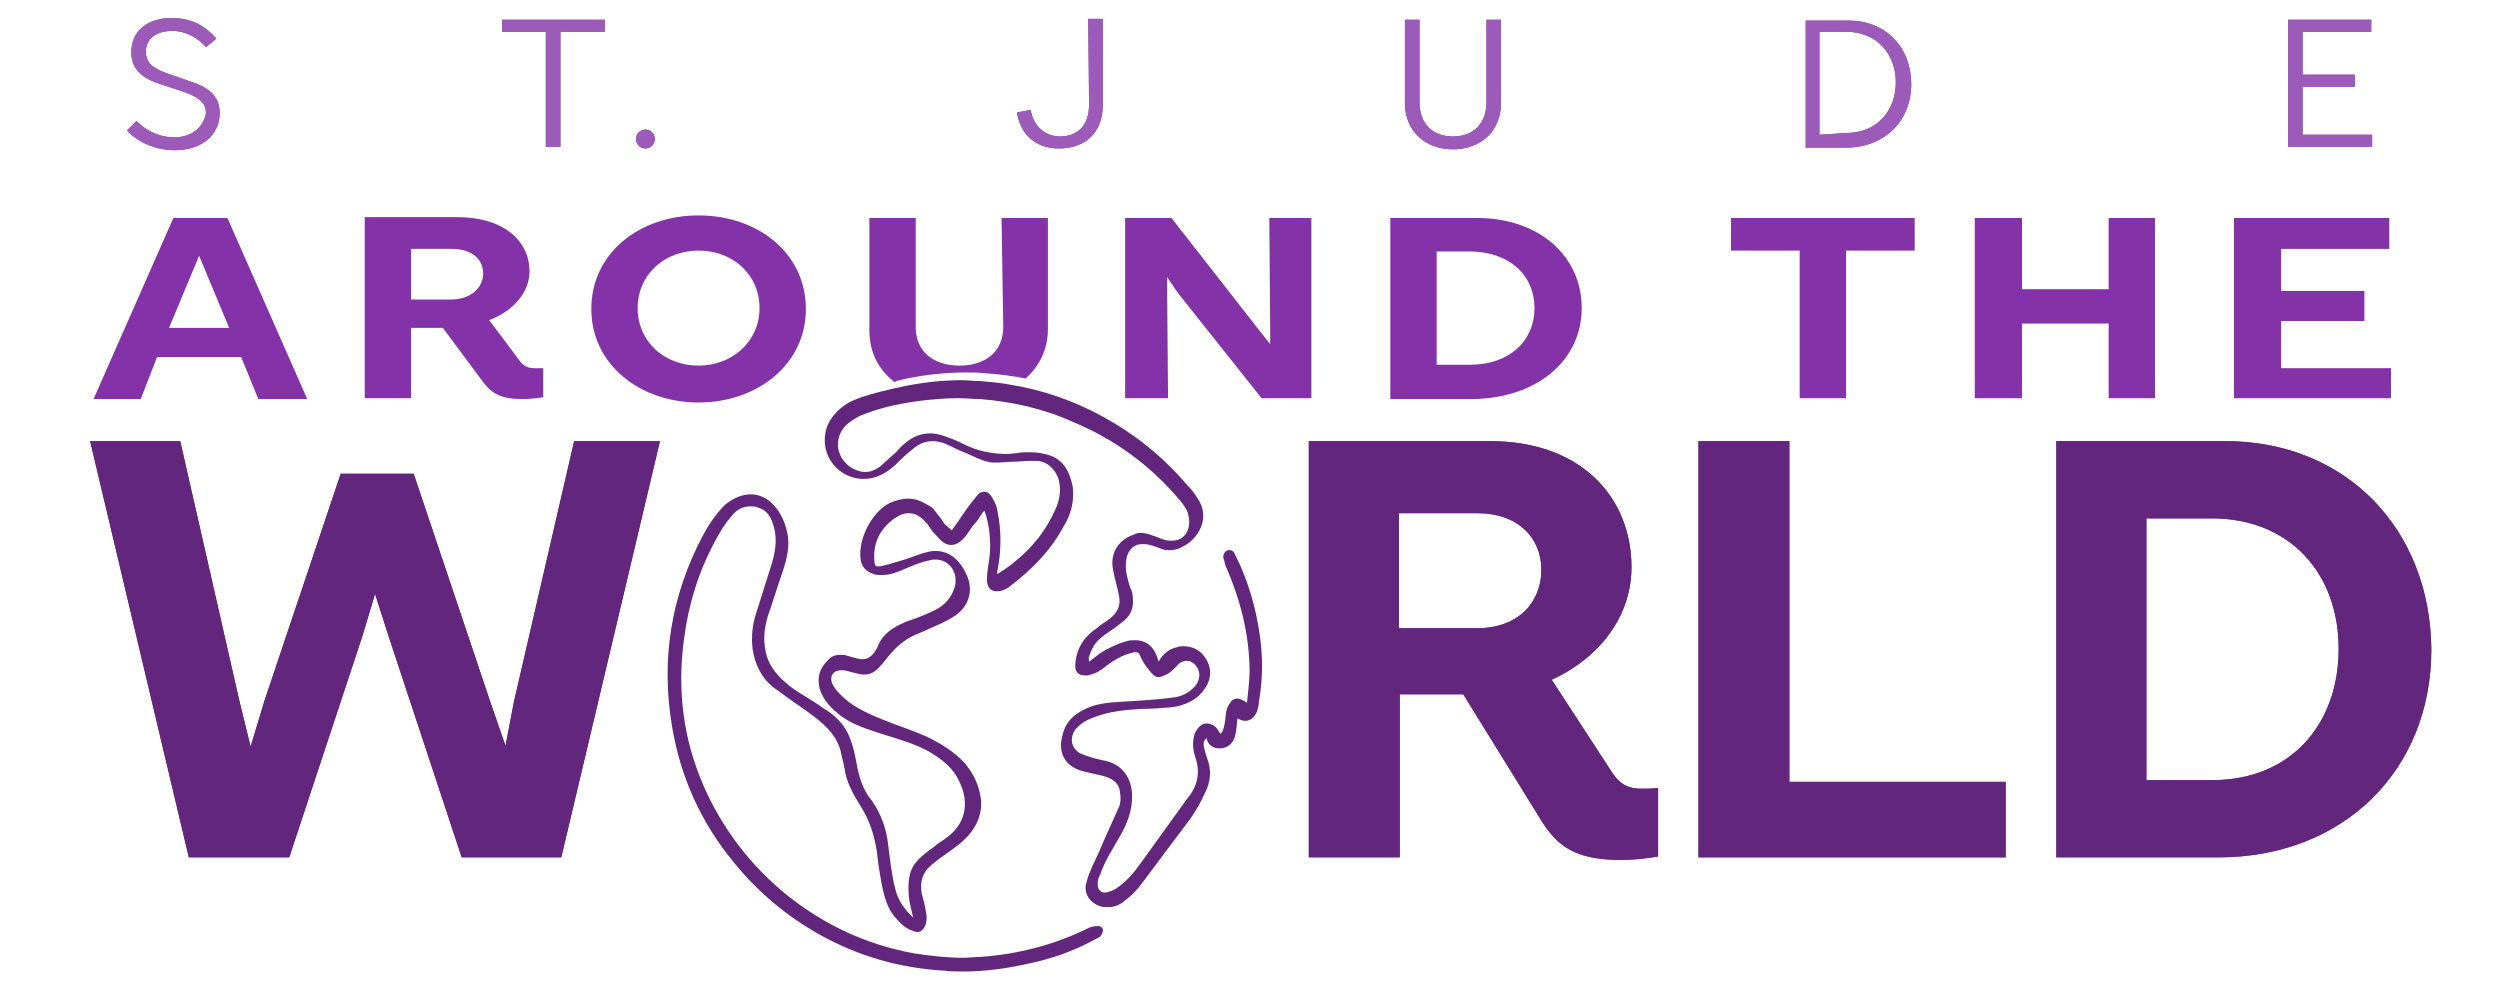 <?xml version="1.0" encoding="utf-8"?>
<!-- Generator: Adobe Illustrator 25.4.1, SVG Export Plug-In . SVG Version: 6.00 Build 0)  -->
<svg version="1.1" id="Layer_1" xmlns="http://www.w3.org/2000/svg" xmlns:xlink="http://www.w3.org/1999/xlink" x="0px" y="0px"
	 viewBox="0 0 291.3 115.5" style="enable-background:new 0 0 291.3 115.5;" xml:space="preserve">
<style type="text/css">
	.st0{fill:#8332A7;}
	.st1{fill:#62267D;}
	.st2{fill:#9C5BB9;}
</style>
<g>
	<g>
		<polygon class="st0" points="59.9,81.7 58.9,86.9 57.1,81.7 48.2,55.2 39.7,55.2 30.8,81.7 29.2,87 27.9,81.7 21,51.4 10.5,51.4 
			22,99.9 33.7,99.9 42.2,74.2 43.7,69.2 45.3,74.2 53.8,99.9 65.4,99.9 76.9,51.4 66.9,51.4 		"/>
		<path class="st0" d="M187.9,90.1l-7.1-10.9c5.7-2.6,9.3-7.5,9.3-13.1c0-8.1-5.8-14.7-16.5-14.7h-21.1v48.5h10.6v-19h7.4l8.9,14.4
			c2.1,3.5,4.3,4.8,9.1,4.9c1.7,0,2.9-0.1,4.7-0.4v-8c-0.3,0.1-1.6,0.1-1.9,0.1C189.7,91.9,188.8,91.4,187.9,90.1z M172.1,73.2H163
			V59.8h9.2c4.6,0,7.4,2.8,7.4,6.6C179.6,70,177.1,73.2,172.1,73.2z"/>
		<polygon class="st0" points="208.5,51.4 197.9,51.4 197.9,99.9 233.7,99.9 233.7,91.1 208.5,91.1 		"/>
		<path class="st0" d="M259.3,51.4h-19.7v48.5h18.9c14.6,0,24.8-10.2,24.8-24.2C283.2,61.7,273.4,51.4,259.3,51.4z M257.8,90.9h-7.7
			V60.4h7.6c9.1,0,14.8,6.4,14.8,15.2S266.9,90.9,257.8,90.9z"/>
		<path class="st0" d="M20.3,16c-1.8,0-3.3-0.8-4.4-1.9l-1.1,1.1c1.3,1.4,3.3,2.3,5.6,2.3c3.1,0,5.2-1.8,5.2-4.3
			c0-1.7-0.9-2.9-3.4-3.7l-2.6-0.9c-1.7-0.6-2.6-1.2-2.6-2.6c0-1.4,1.1-2.4,3.1-2.4c1.5,0,3,0.8,3.9,1.9l1.2-1
			c-1.1-1.3-2.7-2.4-5.2-2.4c-2.8,0-4.7,1.5-4.7,4c0,1.8,1.1,3,3.4,3.7l2.7,0.9c2,0.7,2.6,1.4,2.6,2.5C23.7,14.8,22.4,16,20.3,16z"
			/>
		<polygon class="st0" points="63.6,17.1 65.3,17.1 65.3,3.7 70.5,3.7 70.5,2.3 58.5,2.3 58.5,3.7 63.6,3.7 		"/>
		<circle class="st0" cx="75.2" cy="16.2" r="1.1"/>
		<path class="st0" d="M126.9,12.2c0,2.5-1.4,3.7-3.4,3.7c-1.6,0-3.1-1.1-3.4-3.1l-1.6,0.3c0.4,2.6,2.2,4.2,4.9,4.2
			c3,0,5.1-1.8,5.1-5.1v-10h-1.7L126.9,12.2L126.9,12.2z"/>
		<path class="st0" d="M169.3,17.4c3.2,0,5.6-2.1,5.6-5.4V2.3h-1.7v9.6c0,2.6-1.6,4-3.9,4c-2.3,0-3.9-1.4-3.9-4V2.3h-1.7V12
			C163.7,15.3,166.1,17.4,169.3,17.4z"/>
		<path class="st0" d="M222.7,9.8c0-4.2-2.9-7.4-7.3-7.4h-5v14.8h4.9C219.7,17.1,222.7,14,222.7,9.8z M212,15.7v-12h3.1
			c3.6,0,5.8,2.6,5.8,5.9s-2.2,5.9-5.8,5.9L212,15.7L212,15.7z"/>
		<polygon class="st0" points="276.4,15.7 268.3,15.7 268.3,10.1 274.4,10.1 274.4,8.7 268.3,8.7 268.3,3.7 276.3,3.7 276.3,2.3 
			266.6,2.3 266.6,17.1 276.4,17.1 		"/>
		<path class="st0" d="M18.3,41.6h9.8l2,4.9h5.7l-9.3-21.1h-6.3l-9.3,21.1h5.5L18.3,41.6z M23.2,29.8l3.5,8.4h-7L23.2,29.8z"/>
		<path class="st0" d="M47.9,38.2h3.7l4.6,6.2c1.1,1.5,2.2,2.1,4.7,2.1c0.9,0,1.4-0.1,2.4-0.2v-3.4c-0.1,0-0.8,0-1,0
			c-0.9,0-1.3-0.3-1.7-0.8L57,37.3c2.9-1.1,4.7-3.3,4.7-5.7c0-3.5-3-6.3-8.4-6.3H42.5v21.1h5.4V38.2z M47.9,29h4.7
			c2.4,0,3.7,1.2,3.7,2.9c0,1.5-1.3,3-3.8,3h-4.6C47.9,34.9,47.9,29,47.9,29z"/>
		<path class="st0" d="M81.4,25.1c-6.9,0-12.5,4.4-12.5,10.9s5.7,10.9,12.5,10.9S93.9,42.5,93.9,36S88.3,25.1,81.4,25.1z M81.4,42.6
			c-4,0-7.1-2.8-7.1-6.7s3.1-6.7,7.1-6.7c4,0,7.1,2.8,7.1,6.7S85.3,42.6,81.4,42.6z"/>
		<path class="st0" d="M116.9,38.1c0,2.9-2.1,4.5-5.1,4.5c-3,0-5.1-1.6-5.1-4.5V25.4h-5.4v13.1c0,2.6,1.1,4.6,2.9,6
			c0.1,0,0.2,0,0.2-0.1l0,0c2.8-0.7,5.6-1,8.2-1c0.8,0,1.5,0,2.3,0.1c1.5,0.1,3.1,0.3,4.6,0.6c1.6-1.4,2.6-3.4,2.6-5.7v-13h-5.4
			L116.9,38.1L116.9,38.1z"/>
		<polygon class="st0" points="152.8,25.4 147.9,25.4 148,38.2 148,40.1 146.5,38.2 136.5,25.4 131.1,25.4 131.1,46.4 136.1,46.4 
			136,34.2 136,32.3 137.3,34.2 147,46.4 152.8,46.4 		"/>
		<path class="st0" d="M184.3,35.9c0-6.1-5-10.5-12.2-10.5H162v21.1h9.6C179.1,46.4,184.3,42,184.3,35.9z M167.4,42.5V29.3h3.8
			c4.7,0,7.6,2.8,7.6,6.6s-2.9,6.6-7.5,6.6H167.4z"/>
		<polygon class="st0" points="209.7,46.4 215.1,46.4 215.1,29.2 223.1,29.2 223.1,25.4 201.7,25.4 201.7,29.2 209.7,29.2 		"/>
		<polygon class="st0" points="245.7,46.4 251.1,46.4 251.1,25.4 245.7,25.4 245.7,33.7 235.6,33.7 235.6,25.4 230.1,25.4 
			230.1,46.4 235.6,46.4 235.6,37.7 245.7,37.7 		"/>
		<polygon class="st0" points="278.6,42.9 265.8,42.9 265.8,37.4 275.5,37.4 275.5,33.9 265.8,33.9 265.8,29 278.4,29 278.4,25.4 
			260.3,25.4 260.3,46.4 278.6,46.4 		"/>
	</g>
	<g>
		<polygon class="st1" points="59.9,81.7 58.9,86.9 57.1,81.7 48.2,55.2 39.7,55.2 30.8,81.7 29.2,87 27.9,81.7 21,51.4 10.5,51.4 
			22,99.9 33.7,99.9 42.2,74.2 43.7,69.2 45.3,74.2 53.8,99.9 65.4,99.9 76.9,51.4 66.9,51.4 		"/>
		<path class="st1" d="M187.9,90.1l-7.1-10.9c5.7-2.6,9.3-7.5,9.3-13.1c0-8.1-5.8-14.7-16.5-14.7h-21.1v48.5h10.6v-19h7.4l8.9,14.4
			c2.1,3.5,4.3,4.8,9.1,4.9c1.7,0,2.9-0.1,4.7-0.4v-8c-0.3,0.1-1.6,0.1-1.9,0.1C189.7,91.9,188.8,91.4,187.9,90.1z M172.1,73.2H163
			V59.8h9.2c4.6,0,7.4,2.8,7.4,6.6C179.6,70,177.1,73.2,172.1,73.2z"/>
		<polygon class="st1" points="208.5,51.4 197.9,51.4 197.9,99.9 233.7,99.9 233.7,91.1 208.5,91.1 		"/>
		<path class="st1" d="M259.3,51.4h-19.7v48.5h18.9c14.6,0,24.8-10.2,24.8-24.2C283.2,61.7,273.4,51.4,259.3,51.4z M257.8,90.9h-7.7
			V60.4h7.6c9.1,0,14.8,6.4,14.8,15.2S266.9,90.9,257.8,90.9z"/>
		<path class="st2" d="M20.3,16c-1.8,0-3.3-0.8-4.4-1.9l-1.1,1.1c1.3,1.4,3.3,2.3,5.6,2.3c3.1,0,5.2-1.8,5.2-4.3
			c0-1.7-0.9-2.9-3.4-3.7l-2.6-0.9c-1.7-0.6-2.6-1.2-2.6-2.6c0-1.4,1.1-2.4,3.1-2.4c1.5,0,3,0.8,3.9,1.9l1.2-1
			c-1.1-1.3-2.7-2.4-5.2-2.4c-2.8,0-4.7,1.5-4.7,4c0,1.8,1.1,3,3.4,3.7l2.7,0.9c2,0.7,2.6,1.4,2.6,2.5C23.7,14.8,22.4,16,20.3,16z"
			/>
		<polygon class="st2" points="63.6,17.1 65.3,17.1 65.3,3.7 70.5,3.7 70.5,2.3 58.5,2.3 58.5,3.7 63.6,3.7 		"/>
		<circle class="st2" cx="75.2" cy="16.2" r="1.1"/>
		<path class="st2" d="M126.9,12.2c0,2.5-1.4,3.7-3.4,3.7c-1.6,0-3.1-1.1-3.4-3.1l-1.6,0.3c0.4,2.6,2.2,4.2,4.9,4.2
			c3,0,5.1-1.8,5.1-5.1v-10h-1.7L126.9,12.2L126.9,12.2z"/>
		<path class="st2" d="M169.3,17.4c3.2,0,5.6-2.1,5.6-5.4V2.3h-1.7v9.6c0,2.6-1.6,4-3.9,4c-2.3,0-3.9-1.4-3.9-4V2.3h-1.7V12
			C163.7,15.3,166.1,17.4,169.3,17.4z"/>
		<path class="st2" d="M222.7,9.8c0-4.2-2.9-7.4-7.3-7.4h-5v14.8h4.9C219.7,17.1,222.7,14,222.7,9.8z M212,15.7v-12h3.1
			c3.6,0,5.8,2.6,5.8,5.9s-2.2,5.9-5.8,5.9L212,15.7L212,15.7z"/>
		<polygon class="st2" points="276.4,15.7 268.3,15.7 268.3,10.1 274.4,10.1 274.4,8.7 268.3,8.7 268.3,3.7 276.3,3.7 276.3,2.3 
			266.6,2.3 266.6,17.1 276.4,17.1 		"/>
	</g>
</g>
<path class="st1" d="M146.4,71.8c-0.5-2.4-1.3-4.8-2.4-7c-0.2-0.5-0.4-0.7-0.7-0.7c-0.1,0-0.1,0-0.2,0c-0.4,0.1-0.7,0.6-0.5,1.1
	c0.1,0.2,0.1,0.5,0.2,0.7c1.7,3.9,2.8,8,2.8,12.4c0,1.1-0.2,2.4-0.3,3.6c-0.4-0.3-0.8-0.5-1.1-0.5c-0.3,0-0.6,0.1-0.8,0.4
	c-0.2,0.3-0.4,0.6-0.5,1c-0.1,0.5-0.1,1-0.2,1.5c-0.1,0.5-0.2,1-0.5,1.2c-0.2-0.3-0.4-0.7-0.7-0.9c-0.3-0.2-0.6-0.3-0.9-0.3
	c-0.6,0-1.1,0.5-1.4,1.2c-0.3,1-0.2,1.9,0.1,2.8c0.6,1.8,0.2,3.4-1,4.8c-1.8,2.5-3.6,5-5.4,7.5c-0.8,1.1-1.6,2.1-2.8,2.9
	c-0.4,0.3-0.9,0.4-1.2,0.5c-0.1,0-0.1,0-0.2,0c-0.5,0-0.8-0.4-0.8-1c0-0.4,0.1-0.8,0.3-1.1c0.5-1.5,1.4-2.9,2.2-4.3
	c0.9-1.5,1.6-3.2,1.5-5.1c-0.1-1.9-1.1-3.3-2.9-3.8c-0.3-0.1-0.6-0.1-0.9-0.2c-0.8-0.2-1.5-0.4-2.2-0.7c-1.1-0.6-1.3-1.8-0.6-2.8
	c0.6-0.7,1.3-1.1,2.1-1.4c1.8-0.7,3.7-0.9,5.7-1c1.1,0,2.4-0.1,3.5-0.2c1.5-0.2,3-0.9,3.8-2.2c0.8-1.1,0.8-2.5,0-3.6
	c-0.6-0.9-1.5-1.3-2.5-1.3c-0.2,0-0.5,0-0.7,0.1c-1,0.2-1.7,0.8-2.2,1.7c-0.4-1.6-1.3-2.5-2.7-2.5c-0.3,0-0.7,0-1,0.1
	c-1.1,0.3-2.1,0.8-3.1,1.4c-0.4,0.3-0.9,0.7-1.3,1c0-0.2-0.1-0.5,0-0.6c0.2-0.6,0.4-1.1,0.8-1.6c0.5-0.6,1.1-1,1.7-1.4
	c0.6-0.4,1.1-0.8,1.6-1.2c0.8-0.7,1.1-1.5,1-2.6c0-0.4-0.1-0.9-0.3-1.2c-0.3-1-0.6-1.9-0.5-3c0.1-1.3,0.8-2.1,1.9-2.1
	c0.3,0,0.6,0,0.9,0.1c0.4,0.1,0.9,0.3,1.2,0.4c0.4,0.2,0.8,0.2,1.1,0.2c0.5,0,1-0.1,1.5-0.4c1.7-0.8,3.4-3.3,1.7-5.7
	c-0.3-0.5-0.7-1-1.1-1.4c-2.8-3.3-6-5.9-9.8-8c-3.4-1.9-7.2-3.2-11-3.8c-1.1-0.2-2.2-0.3-3.4-0.4c-0.8,0-1.4-0.1-2.2-0.1
	c-2.4,0-4.8,0.3-7.1,0.8c-0.3,0.1-0.6,0.1-0.9,0.2c-1.7,0.4-3.4,0.8-4.9,1.5c-1.1,0.6-2,1.4-2.6,2.6c-1.3,3,0.7,6.2,3.9,6.4
	c0.1,0,0.2,0,0.3,0c1.4,0,2.6-0.7,3.6-1.6c0.7-0.7,1.3-1.3,2.1-1.9c0.7-0.6,1.4-0.9,2.3-0.9c0.4,0,0.8,0.1,1.2,0.2
	c1,0.4,1.8,0.9,2.7,1.2c0.9,0.4,1.6,0.8,2.5,1c0.3,0.1,0.7,0.1,1,0.1c0.7,0,1.3-0.1,2-0.1s1.2-0.1,1.9-0.1c0.3,0,0.6,0,0.9,0
	c1.1,0.1,2,0.9,2.4,2c0.4,1.2,0.2,2.5-0.3,3.6c-1.1,2.5-2.7,4.5-4.7,6.1c-0.7,0.6-1.3,1-2.1,1.5c0-0.2,0-0.3,0-0.3
	c0.5-2.4,0.5-4.8,0-7.2c-0.1-0.6-0.4-1.1-0.7-1.6c-0.2-0.3-0.5-0.5-0.8-0.5c-0.3,0-0.6,0.1-0.8,0.4c-0.2,0.2-0.3,0.4-0.5,0.6
	c-0.9,1.1-1.6,2.3-2.5,3.5c-0.3-0.3-0.6-0.5-0.8-0.7c-0.3-0.4-0.5-0.8-0.8-1.1c-0.3-0.4-0.6-0.9-1.1-1.1c-0.8-0.5-1.5-0.8-2.4-0.8
	c-0.7,0-1.4,0.2-2.1,0.5c-2.1,1-3.8,4.3-3.4,6.7c0.2,0.9,0.7,1.3,1.5,1.6c0.3,0.1,0.7,0.1,1,0.1c0.9,0,1.7-0.3,2.6-0.7
	c1-0.4,1.8-0.8,2.9-1c0.2-0.1,0.5-0.1,0.7-0.1c1.5,0,2.6,1.3,2.3,3c-0.3,1.2-1,2.1-2,2.7c-1.1,0.6-2.4,1.1-3.6,1.5
	c-1.5,0.6-2.9,1.4-3.5,3.1c-0.1,0.2-0.2,0.3-0.3,0.5c-0.4,0.5-0.8,0.8-1.3,0.8c-0.1,0-0.3,0-0.4,0c-0.5-0.1-1.1-0.3-1.5-0.4
	c-0.3-0.1-0.5-0.1-0.8-0.1c-0.6,0-1.1,0.2-1.5,0.7c-0.9,0.9-1.2,1.9-0.9,3.2c0.4,1.4,1.4,2.4,2.6,3.3c1.4,1,3.1,1.5,4.6,2
	c1.9,0.6,3.8,1.1,5.6,2.1c1.5,0.9,2.8,1.9,3.5,3.5c1.2,2.5,0.7,4.9-1.5,6.5c-0.5,0.4-1.1,0.7-1.5,1.1c-0.7,0.5-1.4,1-1.9,1.6
	c-1.1,1.1-1.1,2.7-1,4.2c0.1,0.8,0.3,1.5,0.5,2.4c-1.1-1-1.8-2.1-2.1-3.4c-0.4-1.6-0.6-3.4-0.8-5c-0.2-1.9-0.8-3.6-1.9-5.2
	c-1.1-1.3-1.5-2.8-1.8-4.4c-0.2-1.1-0.4-2-0.8-3c-0.6-1.5-1.7-2.6-3.1-3.4c-1.2-0.9-2.6-1.6-3.8-2.5c-1.4-1.1-2.6-2.4-2.9-4.2
	c-0.3-1.4-0.1-2.8,0.3-4.1c0.6-1.7,1.1-3.4,1.7-5.1c0.5-1.5,0.9-3.1,0.5-4.7c-0.3-1.3-0.9-2.5-1.9-3.4c-0.7-0.6-1.5-0.9-2.3-0.9
	c-1,0-2,0.4-3,1.2c-1.1,1.1-1.9,2.3-2.6,3.6c-3.7,7-4.9,14.4-3.6,22.2c1,6,3.4,11.3,7.3,16c2.8,3.4,6,6.1,9.9,8.3
	c4.5,2.5,9.3,3.9,14.5,4.2c0.8,0.1,1.4,0.1,2.2,0.1c2.4,0,4.7-0.3,7.1-0.8c3-0.6,5.7-1.5,8.4-3c0.2-0.1,0.5-0.2,0.6-0.4
	c0.1-0.2,0.3-0.5,0.2-0.7c0-0.2-0.3-0.4-0.5-0.4l0,0c-0.5,0-1,0.1-1.3,0.3c-3.9,1.9-8.1,3-12.5,3.3c-0.7,0-1.2,0.1-1.9,0.1
	c-1.9,0-3.7-0.2-5.7-0.5c-5.6-1-10.5-3.3-14.9-6.8c-4.2-3.4-7.5-7.7-9.7-12.7c-2.4-5.5-3.1-11.2-2.3-17.1c0.5-4,1.7-7.9,3.6-11.4
	c0.6-1.1,1.1-2,1.9-2.9c0.6-0.8,1.3-1.2,2.3-1.2c0.2,0,0.5,0,0.7,0.1c1.2,0.3,1.7,1.2,2,2.4c0.4,1.5,0.1,3.1-0.4,4.6
	c-0.6,1.9-1.2,3.8-1.8,5.7c-0.4,1.4-0.5,3-0.2,4.4c0.4,1.8,1.3,3.3,2.9,4.3c1.4,1.1,2.9,2,4.3,3.1s2.6,2.3,3,4.1
	c0.1,0.6,0.3,1.2,0.4,1.8c0.2,1.6,1,3,1.8,4.3c1.1,1.7,1.7,3.5,2,5.6c0.1,1.1,0.3,2.3,0.5,3.4c0.3,1.6,0.7,3.2,1.8,4.3
	c0.5,0.6,1.1,1.1,1.7,1.3c0.2,0.1,0.5,0.2,0.7,0.2c0.5,0,0.8-0.4,1-1c0.1-0.5,0.1-0.9,0-1.3c-0.1-0.8-0.3-1.4-0.5-2.2
	c-0.2-1.2,0-2.3,1-3.2c0.6-0.5,1.1-0.9,1.7-1.3c0.8-0.6,1.6-1.1,2.3-1.8c1.3-1.2,2.1-2.9,1.9-4.7c-0.2-1.6-0.9-3-1.9-4.2
	c-1.2-1.3-2.8-2.3-4.5-3.1c-1.8-0.8-3.5-1.3-5.4-2.1c-1.7-0.7-3.4-1.5-4.7-2.9c-0.3-0.3-0.6-0.7-0.8-1.1c-0.4-0.9,0.1-1.6,1-1.6
	c0.1,0,0.2,0,0.3,0c0.6,0.1,1.1,0.3,1.7,0.4c0.3,0.1,0.5,0.1,0.7,0.1c0.6,0,1.1-0.2,1.6-0.7c0.5-0.5,0.9-1,1.2-1.4
	c0.9-1.1,1.9-2,3.3-2.6c0.5-0.2,1-0.4,1.4-0.6c1.1-0.5,2.1-0.9,3-1.5c1.7-1.1,2.3-3,1.4-4.9c-0.6-1.3-1.7-2.7-3.6-2.7
	c-0.3,0-0.5,0-0.8,0.1c-1,0.2-1.8,0.6-2.8,0.9s-1.9,0.6-2.9,0.8c-0.1,0-0.1,0-0.2,0c-0.3,0-0.4-0.2-0.4-0.5c-0.2-2.1,0.5-3.7,2.2-5
	c0.7-0.5,1.2-0.7,1.8-0.7c0.9,0,1.5,0.5,2.2,1.3c0.3,0.5,0.6,0.9,1,1.3c0.6,0.7,1.1,1.1,1.7,1.1c0.6,0,1.1-0.3,1.7-1
	c0.4-0.5,0.7-1.1,1.1-1.5s0.7-1.1,1.1-1.5c0.6,1.5,0.8,3.8,0.6,5.4c-0.1,0.9-0.3,1.7-0.3,2.6c0,0.9,0.4,1.4,1.1,1.4
	c0.2,0,0.4,0,0.7-0.1c0.3-0.1,0.7-0.3,0.9-0.5c2.5-1.9,4.7-4.1,6.2-6.9c0.9-1.4,1.3-3,1.1-4.7c-0.4-1.9-1.2-3.4-3.3-3.8
	c-0.7-0.2-1.3-0.2-2-0.2c-0.4,0-0.8,0-1.1,0.1c-0.4,0-0.9,0.1-1.2,0.1c-1.7,0-3.4-0.3-5-1.1c-0.8-0.4-1.5-0.7-2.4-1
	c-0.6-0.2-1.1-0.3-1.6-0.3c-1.1,0-2.1,0.4-3,1.2c-0.4,0.3-0.7,0.7-1,1c-0.7,0.6-1.2,1.1-1.9,1.7c-0.6,0.4-1.1,0.6-1.7,0.6
	c-0.5,0-1.1-0.2-1.6-0.5c-2-1.3-2.1-3.9-0.2-5.3c0.4-0.3,0.8-0.5,1.1-0.7c2.6-1.1,5.3-1.6,8-1.9c1.1-0.1,2.2-0.2,3.4-0.2
	c0.1,0,0.1,0,0.2,0c0.9,0,1.7,0.1,2.5,0.1c3.7,0.3,7.4,1.1,10.9,2.7c4.8,2,8.9,5,12.3,9c0.5,0.6,1,1.2,1.1,2
	c0.3,1.4-0.4,2.8-1.9,2.8c-0.3,0-0.6,0-0.9-0.1c-0.4-0.1-0.8-0.3-1.1-0.4c-0.6-0.2-1.1-0.4-1.6-0.4c-0.3,0-0.6,0-0.9,0.2
	c-1.8,0.6-2.8,2.2-2.4,4.1c0.2,1.1,0.5,2,0.7,3.1c0.2,1.1-0.2,1.9-1.1,2.6c-0.5,0.4-1.1,0.7-1.5,1.1c-1.5,1-2.4,2.4-2.5,4.2
	c-0.1,0.9,0.4,1.3,1.1,1.3c0.1,0,0.3,0,0.4,0c0.3-0.1,0.6-0.2,0.9-0.3c0.6-0.3,1.1-0.7,1.6-1.1c0.9-0.6,1.8-1.1,2.9-1.3
	c0.1,0,0.1,0,0.2,0c0.2,0,0.3,0.1,0.4,0.3c0.3,0.7,0.6,1.2,1.1,1.8c0.4,0.5,0.7,0.8,1.1,0.8c0.3,0,0.7-0.2,1.1-0.4
	c0.5-0.3,0.9-0.8,1.2-1.1c0.3-0.3,0.7-0.4,1-0.4c0.4,0,0.7,0.2,1,0.5c0.6,0.7,0.6,1.6,0,2.4c-0.8,0.9-1.7,1.3-2.8,1.4
	c-1.5,0.2-3.1,0.3-4.6,0.4c-1.5,0.1-3.2,0.1-4.7,0.6c-1.6,0.6-3,1.5-3.4,3.4c-0.6,2.1,0.4,3.7,2.5,4.2c0.8,0.2,1.4,0.3,2.2,0.5
	c1.1,0.3,1.9,0.8,2,1.9c0.1,0.6,0.1,1.2-0.1,1.7c-0.8,1.8-1.6,3.5-2.4,5.4c-0.5,1.1-1.1,2.2-1.4,3.4c-0.4,1.3,0.4,2.4,1.6,2.8
	c0.3,0.1,0.6,0.1,0.9,0.1c0.7,0,1.3-0.2,1.9-0.7c0.8-0.6,1.4-1.2,2-2c1.9-2.5,3.8-5.1,5.7-7.6c0.7-1,1.2-1.9,1.7-3
	c0.7-1.3,0.8-2.8,0.2-4.2c-0.1-0.3-0.2-0.7-0.3-1.1s-0.1-0.8,0.3-1.1c0.1,0.6,0.4,0.9,0.9,1.1c0.2,0.1,0.4,0.1,0.7,0.1
	c0.8,0,1.5-0.6,1.7-1.4c0.2-0.7,0.2-1.4,0.3-2.1c0.3,0.2,0.7,0.3,0.9,0.3c0.7,0,1.2-0.6,1.4-1.2c0.1-0.4,0.2-0.7,0.2-1.1
	C147.3,78.3,147.1,75.1,146.4,71.8z"/>
</svg>
